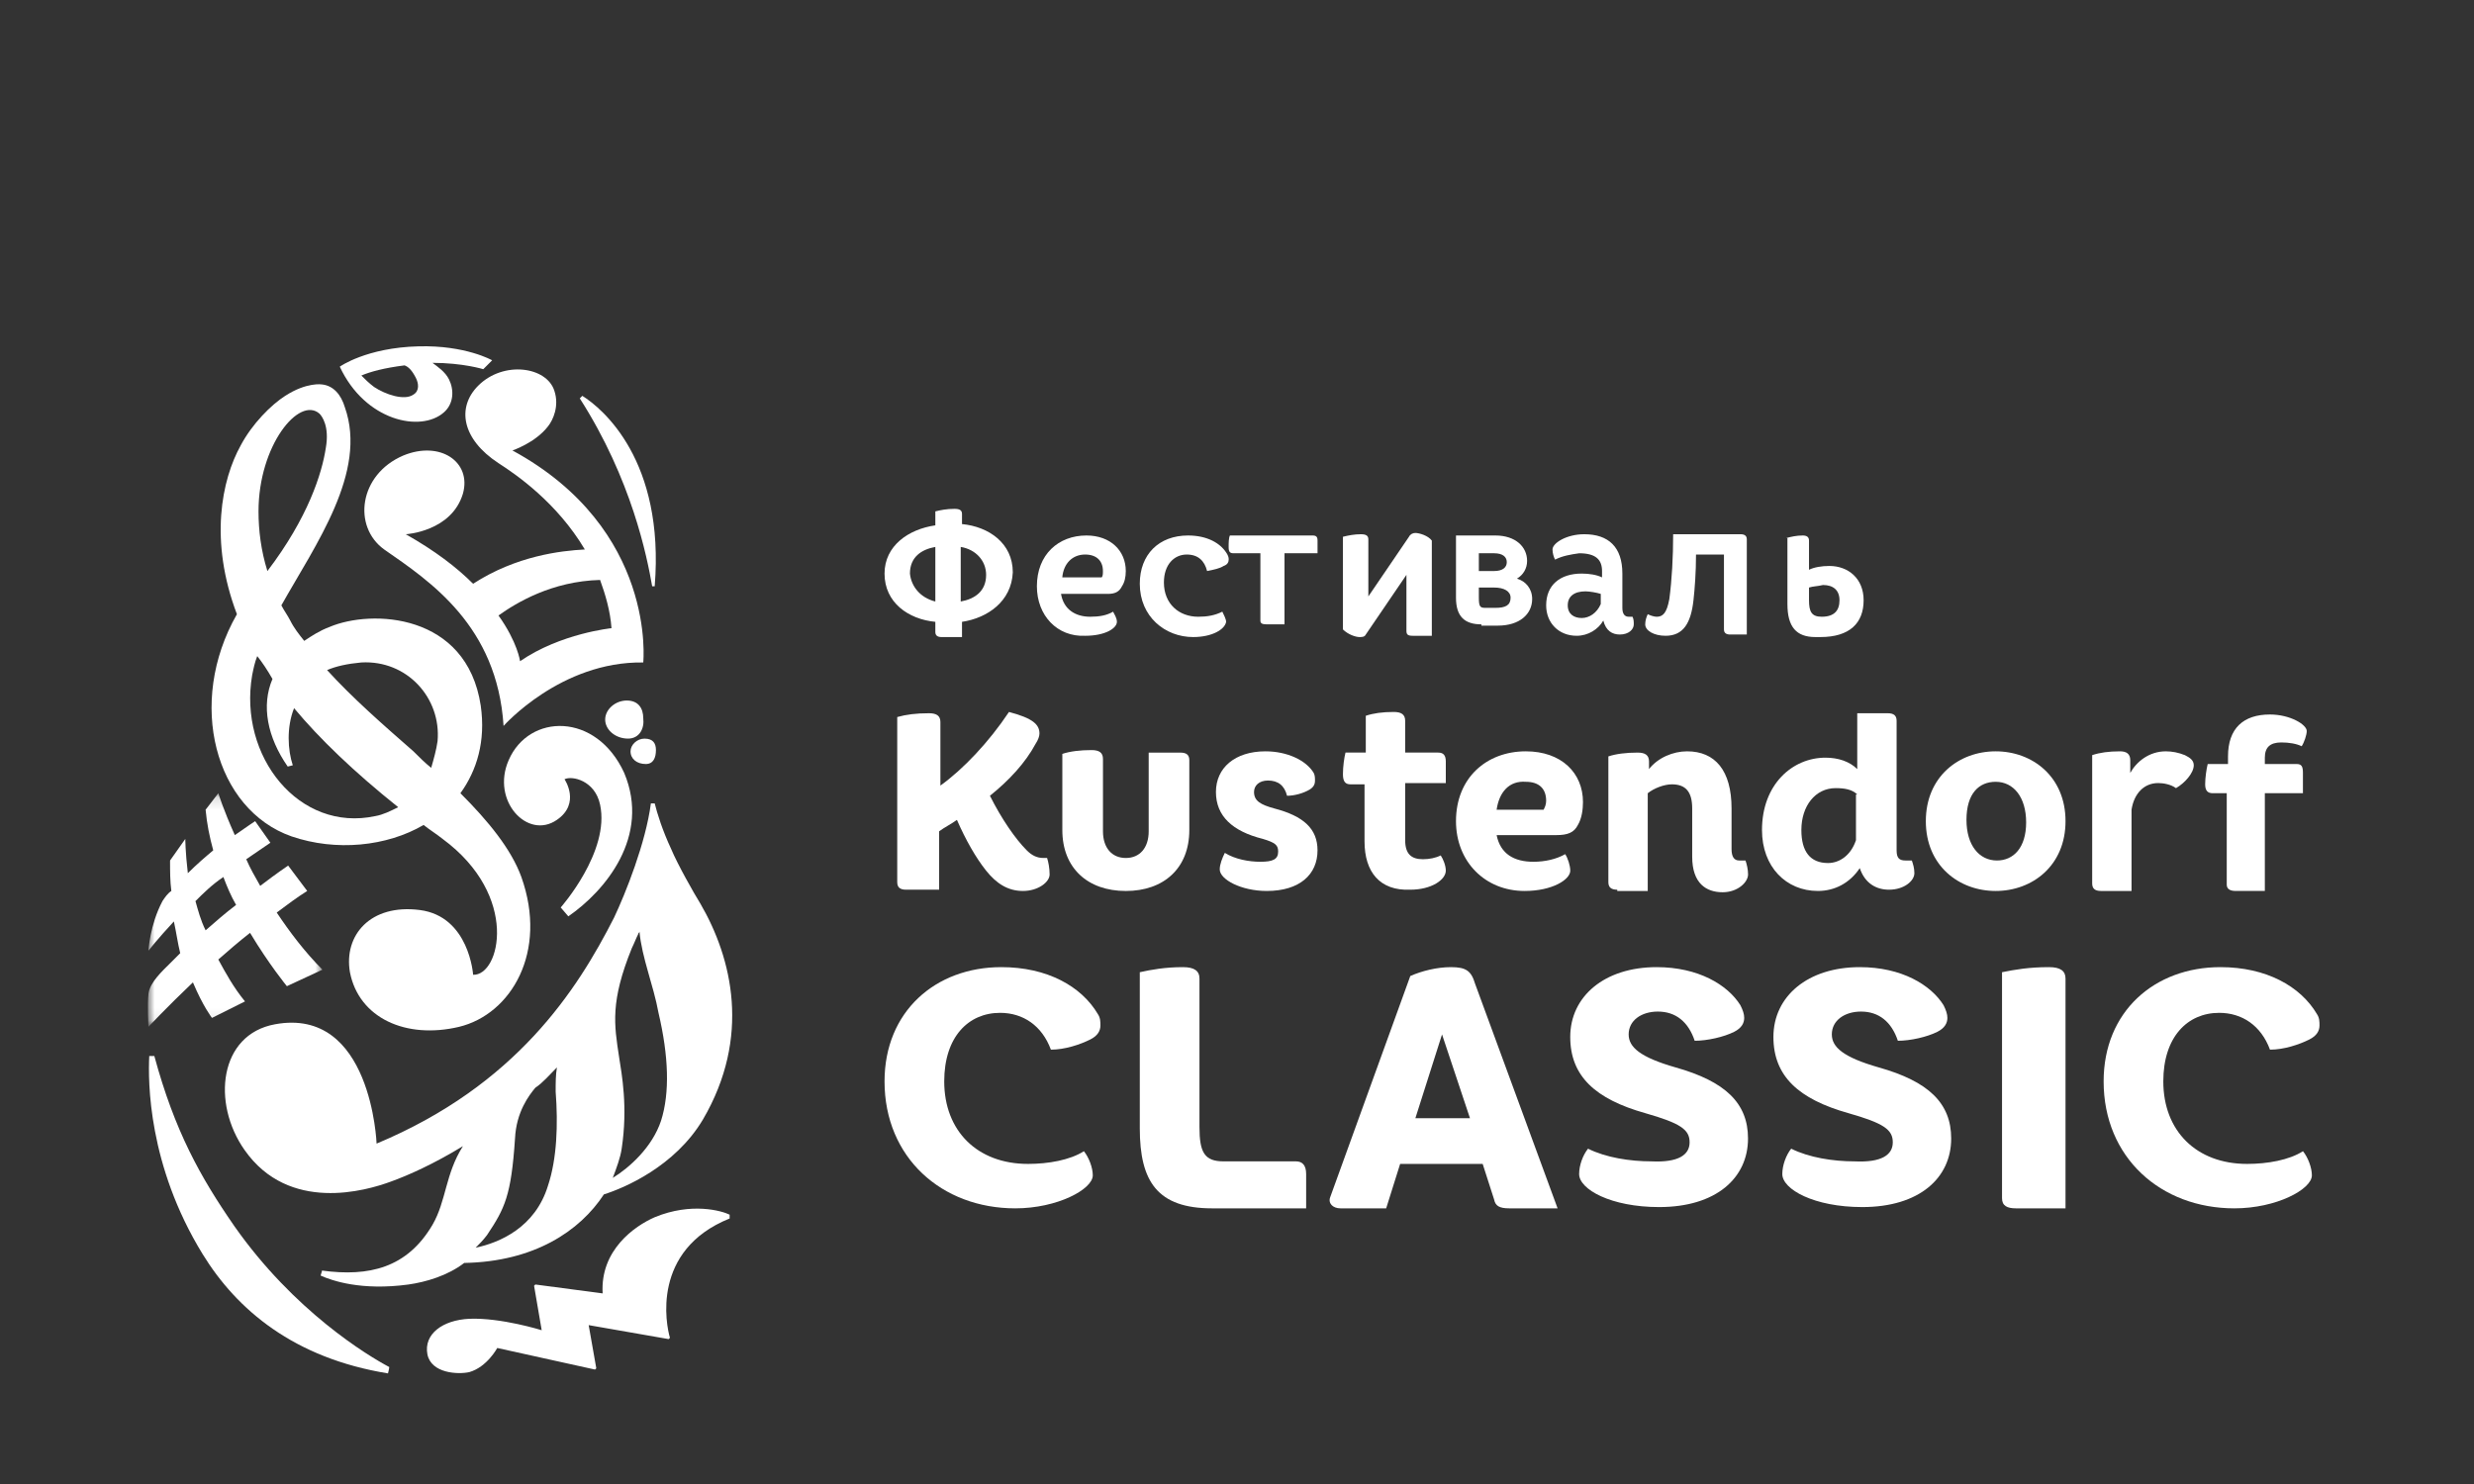 <svg width="200" height="120" viewBox="0 0 200 120" fill="none" xmlns="http://www.w3.org/2000/svg">
<rect x="0" y="0" width="200" height="120" fill="#333333" stroke="none"/>
<path fill-rule="evenodd" clip-rule="evenodd" d="M45.021 86.316C44.919 86.932 44.919 87.548 44.919 88.266C45.124 90.935 45.021 93.707 44.303 95.863C43.276 99.25 40.402 100.482 38.451 100.893C38.759 100.585 39.067 100.277 39.375 99.866C40.812 97.711 41.326 96.684 41.634 92.064C41.736 89.909 42.763 88.574 43.276 87.958C43.892 87.548 44.406 86.932 45.021 86.316ZM53.439 90.627C52.721 92.783 50.873 94.426 49.538 95.247C49.846 94.426 50.154 93.604 50.257 92.886C50.77 89.498 50.257 86.829 50.051 85.495C49.641 82.826 49.333 80.978 51.078 76.666C51.283 76.255 51.386 75.948 51.591 75.537C51.591 75.434 51.694 75.434 51.694 75.332C51.899 77.487 52.823 79.643 53.234 81.902C54.055 85.392 54.158 88.369 53.439 90.627ZM48.82 96.581C50.462 96.068 54.568 94.323 56.827 90.525C60.728 83.852 59.188 77.487 56.621 73.073C56.108 72.252 54.774 69.891 54.26 68.659C53.542 67.119 53.131 65.785 52.926 64.963H52.618C52.207 68.146 50.565 72.252 49.641 74.202C46.664 80.054 41.736 87.753 30.444 92.475C30.444 92.475 30.034 81.388 22.232 82.826C17.715 83.647 17.099 89.19 19.768 92.988C23.361 98.121 29.623 96.273 31.573 95.555C33.011 95.041 35.064 94.118 37.425 92.68C35.988 94.939 36.09 97.095 34.961 99.045C32.908 102.535 29.828 103.254 26.03 102.741C26.03 102.843 25.927 103.049 25.927 103.151C26.851 103.562 29.212 104.383 33.011 103.87C34.448 103.665 36.193 103.151 37.528 102.125C43.174 102.022 46.869 99.558 48.82 96.581Z" fill="white"/>
<mask id="mask0_290_7548" style="mask-type:luminance" maskUnits="userSpaceOnUse" x="12" y="64" width="15" height="19">
<path fill-rule="evenodd" clip-rule="evenodd" d="M12 64.141H26.064V82.927H12V64.141Z" fill="white"/>
</mask>
<g mask="url(#mask0_290_7548)">
<path fill-rule="evenodd" clip-rule="evenodd" d="M15.801 72.867C16.417 72.251 17.136 71.533 18.059 70.917C18.367 71.738 18.675 72.457 19.086 73.175C18.265 73.791 17.443 74.51 16.622 75.228C16.212 74.407 16.006 73.586 15.801 72.867ZM15.596 79.437C16.417 81.388 17.136 82.311 17.136 82.311L19.805 80.977C18.881 79.848 18.265 78.719 17.649 77.589C18.47 76.871 19.291 76.152 20.215 75.433C21.755 78 23.192 79.745 23.192 79.745L26.067 78.41C24.629 76.973 23.398 75.331 22.371 73.791C23.192 73.175 24.013 72.559 24.835 72.046L23.295 69.993C23.295 69.993 22.371 70.609 21.036 71.635C20.626 70.917 20.215 70.198 19.907 69.48C20.523 69.069 21.242 68.556 21.858 68.145L20.626 66.4C20.626 66.4 20.01 66.81 18.983 67.529C18.059 65.476 17.649 64.141 17.649 64.141L16.622 65.476C16.725 66.605 16.93 67.632 17.238 68.761C16.622 69.274 15.904 69.89 15.185 70.609C14.98 68.864 14.98 67.837 14.98 67.837L13.748 69.582C13.748 70.506 13.748 71.225 13.851 72.046C13.543 72.251 13.337 72.559 13.132 72.867C12.105 74.818 12.003 76.871 12.003 76.871C12.003 76.871 12.721 75.947 14.056 74.51C14.261 75.433 14.364 76.255 14.569 77.076L13.851 77.795C13.132 78.513 12.105 79.437 12.003 80.361C11.9 81.285 12.003 83.03 12.003 83.03C12.003 83.03 13.44 81.49 15.596 79.437Z" fill="white"/>
</g>
<path fill-rule="evenodd" clip-rule="evenodd" d="M25.826 33.448C26.031 33.653 26.647 34.474 26.339 36.219C26.031 38.273 24.902 41.865 21.617 46.177C21.103 44.535 20.898 42.892 20.898 41.352C20.898 36.014 24.183 32.011 25.826 33.448ZM22.027 54.903C21.103 57.059 21.617 59.625 23.259 61.986L23.67 61.883C23.259 60.651 23.157 58.804 23.773 57.264C25.826 59.728 28.597 62.397 32.19 65.271C31.574 65.579 30.958 65.887 30.343 65.99C24.183 67.324 19.256 61.165 20.385 54.595C20.488 54.082 20.59 53.568 20.796 53.055C21.206 53.568 21.617 54.184 22.027 54.903ZM29.213 53.568C32.909 53.363 35.681 56.443 35.373 59.933C35.27 60.651 35.065 61.37 34.859 62.089C34.346 61.678 33.935 61.267 33.422 60.754C30.958 58.598 28.495 56.443 26.442 54.184C27.16 53.876 28.084 53.671 29.213 53.568ZM23.567 67.632C27.16 68.864 31.266 68.453 34.243 66.708C34.757 67.119 35.27 67.427 35.783 67.838C42.045 72.457 40.403 78.924 38.247 78.822C38.247 78.822 37.939 74.1 33.935 73.586C29.932 73.073 27.776 75.639 28.289 78.616C29.008 82.312 32.806 84.057 37.118 83.031C41.327 82.004 44.304 76.974 42.148 70.917C41.327 68.659 39.479 66.4 37.22 64.142C38.555 62.294 39.273 59.933 38.863 57.059C37.734 49.565 30.035 49.257 26.647 50.694C25.826 51.002 25.21 51.413 24.594 51.823C24.183 51.31 23.773 50.797 23.465 50.181C23.259 49.77 22.951 49.359 22.746 48.949C25.518 44.021 29.727 38.17 27.879 32.934C27.571 31.908 26.955 31.189 26.031 31.087C26.031 31.087 24.799 30.881 23.054 32.011C21.925 32.729 20.385 34.269 19.461 36.014C17.921 38.786 16.895 43.713 19.153 49.667C15.047 56.853 17.408 65.476 23.567 67.632Z" fill="white"/>
<path fill-rule="evenodd" clip-rule="evenodd" d="M52.927 98.428C51.285 99.146 48.513 101.097 48.718 104.587L43.278 103.868L43.175 103.971L43.791 107.564C43.791 107.564 40.506 106.537 37.94 106.64C35.784 106.743 34.244 107.872 34.552 109.514C34.86 111.054 37.016 111.157 37.94 110.952C39.377 110.541 40.198 109.001 40.198 109.001L48.102 110.746L48.205 110.644L47.589 107.153L54.057 108.283L54.159 108.18C53.851 107.153 52.619 101.097 58.984 98.53V98.222C58.368 97.914 55.904 97.196 52.927 98.428Z" fill="white"/>
<path fill-rule="evenodd" clip-rule="evenodd" d="M18.944 99.147C16.173 95.144 14.12 91.448 12.477 85.392H12.066C11.964 87.445 11.964 94.22 16.378 101.406C19.15 105.923 23.769 109.824 31.366 111.056C31.366 111.056 31.468 110.645 31.468 110.542C29.723 109.618 23.769 106.025 18.944 99.147Z" fill="white"/>
<path fill-rule="evenodd" clip-rule="evenodd" d="M48.511 46.896C48.921 48.025 49.332 49.36 49.434 50.797C49.434 50.797 45.328 51.208 42.043 53.466C42.043 53.466 41.838 51.926 40.298 49.77C41.735 48.744 44.61 46.999 48.511 46.896ZM52.001 53.569C52.001 53.569 53.13 42.79 41.427 36.425C41.427 36.425 43.275 35.809 44.302 34.475C44.712 33.961 45.226 32.832 44.815 31.6C44.199 29.65 40.709 29.137 38.656 31.19C36.91 32.935 37.321 35.501 40.298 37.452C41.735 38.376 45.02 40.634 47.279 44.432C45.328 44.535 41.735 44.946 38.245 47.204C36.91 45.869 35.165 44.535 32.804 43.2C32.804 43.2 36.5 42.995 37.424 39.915C38.142 37.349 35.576 35.604 32.599 36.836C29.006 38.376 28.493 42.584 31.059 44.432C34.755 46.999 40.196 50.592 40.709 58.701C40.709 58.701 45.328 53.466 52.001 53.569Z" fill="white"/>
<path fill-rule="evenodd" clip-rule="evenodd" d="M41.12 61.472C39.682 64.757 42.659 67.939 45.02 66.296C46.971 64.962 45.636 63.011 45.636 63.011C46.252 62.703 48.1 63.114 48.511 65.064C49.332 68.863 45.328 73.38 45.328 73.38L45.944 74.098C48.921 72.045 52.617 67.631 50.461 62.498C48.203 57.571 42.762 57.673 41.12 61.472Z" fill="white"/>
<path fill-rule="evenodd" clip-rule="evenodd" d="M48.923 58.185C48.923 59.007 49.744 59.725 50.771 59.725C51.695 59.725 52.105 58.904 52.002 58.083C52.002 57.262 51.592 56.646 50.668 56.646C49.744 56.646 48.923 57.364 48.923 58.185Z" fill="white"/>
<path fill-rule="evenodd" clip-rule="evenodd" d="M52.102 59.727C51.486 59.727 50.973 60.24 50.973 60.753C50.973 61.369 51.486 61.78 52.205 61.78C52.821 61.78 53.026 61.266 53.026 60.651C53.026 60.137 52.821 59.727 52.102 59.727Z" fill="white"/>
<path fill-rule="evenodd" clip-rule="evenodd" d="M47.075 32.009L46.87 32.214C51.079 38.784 52.311 45.046 52.721 47.407H52.927C53.748 37.244 48.718 33.035 47.075 32.009Z" fill="white"/>
<path fill-rule="evenodd" clip-rule="evenodd" d="M30.239 31.291C29.829 30.983 29.521 30.675 29.213 30.367C29.931 30.059 31.061 29.751 32.703 29.546C33.011 29.649 33.319 29.956 33.627 30.573C33.832 30.983 33.935 31.599 33.422 31.907C32.703 32.42 31.163 31.907 30.239 31.291ZM35.886 33.344C36.707 32.626 36.707 31.496 36.296 30.675C35.988 30.059 35.372 29.649 34.962 29.341C37.425 29.341 39.068 29.854 39.068 29.854L39.786 29.135C39.786 29.135 37.631 27.903 33.832 28.006C29.623 28.109 27.468 29.649 27.468 29.649C29.521 34.063 34.038 34.987 35.886 33.344Z" fill="white"/>
<path fill-rule="evenodd" clip-rule="evenodd" d="M77.666 44.226V48.64C78.795 48.435 79.719 47.819 79.719 46.485C79.719 45.355 78.898 44.431 77.666 44.226ZM75.613 48.64V44.226C74.484 44.431 73.56 45.047 73.56 46.382C73.663 47.408 74.381 48.332 75.613 48.64ZM77.769 50.283V51.515H76.126C75.818 51.515 75.613 51.412 75.613 51.104V50.283C73.457 50.078 71.507 48.743 71.507 46.382C71.507 44.123 73.457 42.789 75.613 42.481V41.352C76.024 41.249 76.537 41.147 77.153 41.147C77.564 41.147 77.769 41.249 77.769 41.557V42.378C79.925 42.584 81.875 43.918 81.875 46.279C81.772 48.64 79.822 49.975 77.769 50.283Z" fill="white"/>
<path fill-rule="evenodd" clip-rule="evenodd" d="M85.876 46.689H89.059C89.161 46.586 89.161 46.381 89.161 46.175C89.161 45.354 88.648 44.841 87.724 44.841C86.698 44.841 85.979 45.56 85.876 46.689ZM83.823 47.407C83.823 44.841 85.568 43.301 87.827 43.301C89.777 43.301 91.009 44.533 91.009 46.175C91.009 46.689 90.906 47.099 90.701 47.407C90.496 47.818 90.188 48.023 89.572 48.023H85.774C85.979 49.255 86.903 49.871 88.135 49.871C88.853 49.871 89.469 49.769 89.983 49.461C90.085 49.666 90.291 49.974 90.291 50.282C90.291 50.795 89.367 51.411 87.724 51.411C85.466 51.514 83.823 49.769 83.823 47.407Z" fill="white"/>
<path fill-rule="evenodd" clip-rule="evenodd" d="M96.453 51.514C94.195 51.514 92.142 49.871 92.142 47.202C92.142 44.841 93.681 43.301 96.043 43.301C97.582 43.301 98.712 43.917 99.225 44.841C99.328 45.046 99.328 45.149 99.328 45.252C99.328 45.457 99.225 45.662 98.917 45.765C98.609 45.97 98.096 46.073 97.582 46.175C97.377 45.354 96.864 44.841 95.94 44.841C94.913 44.841 94.092 45.662 94.092 47.099C94.092 48.845 95.324 49.871 96.864 49.871C97.582 49.871 98.198 49.769 98.814 49.461C98.917 49.666 99.122 50.076 99.122 50.282C99.02 50.898 97.993 51.514 96.453 51.514Z" fill="white"/>
<path fill-rule="evenodd" clip-rule="evenodd" d="M102.404 50.487C101.993 50.487 101.891 50.384 101.891 50.179V44.738H99.735C99.427 44.738 99.324 44.636 99.324 44.225C99.324 43.917 99.324 43.507 99.427 43.301H106.1C106.407 43.301 106.51 43.404 106.51 43.712V44.738H103.841V50.487H102.404Z" fill="white"/>
<path fill-rule="evenodd" clip-rule="evenodd" d="M115.648 51.411H114.211C113.8 51.411 113.697 51.309 113.697 51.001V46.484L110.412 51.309C110.31 51.514 110.104 51.514 109.899 51.514C109.591 51.514 108.975 51.309 108.564 50.898V43.404C108.975 43.301 109.488 43.199 110.002 43.199C110.412 43.199 110.618 43.301 110.618 43.609V48.229L113.903 43.404C114.005 43.199 114.211 43.096 114.416 43.096C114.724 43.096 115.442 43.301 115.75 43.712V51.411H115.648Z" fill="white"/>
<path fill-rule="evenodd" clip-rule="evenodd" d="M120.885 49.153C121.707 49.153 122.117 48.947 122.117 48.331C122.117 47.818 121.604 47.51 120.783 47.51H119.551V48.331C119.551 49.05 119.654 49.153 120.064 49.153H120.885ZM119.551 44.636V46.175H120.783C121.501 46.175 121.809 45.867 121.809 45.457C121.809 45.046 121.501 44.738 120.783 44.738H119.551V44.636ZM119.756 50.487C118.422 50.487 117.703 49.871 117.703 48.331V43.301H120.885C122.528 43.301 123.452 44.225 123.452 45.354C123.452 45.97 123.144 46.483 122.631 46.791C123.349 46.997 123.862 47.613 123.862 48.434C123.862 49.666 122.836 50.59 121.091 50.59H119.756V50.487Z" fill="white"/>
<path fill-rule="evenodd" clip-rule="evenodd" d="M129.407 48.845V48.024C129.099 47.921 128.483 47.818 128.175 47.818C127.252 47.818 126.738 48.229 126.738 48.947C126.738 49.666 127.252 49.974 127.868 49.974C128.483 49.974 129.099 49.563 129.407 48.845ZM125.712 45.252C125.609 45.047 125.506 44.739 125.506 44.431C125.506 43.917 126.636 43.199 128.073 43.199C130.023 43.199 131.153 44.225 131.153 46.381V49.153C131.153 49.666 131.358 49.871 131.666 49.871H131.974C132.076 50.077 132.076 50.282 132.076 50.487C132.076 50.898 131.666 51.309 130.947 51.309C130.331 51.309 129.818 51.001 129.613 50.179C129.202 50.898 128.381 51.411 127.457 51.411C126.02 51.411 124.993 50.385 124.993 48.947C124.993 47.305 126.122 46.381 127.868 46.381C128.483 46.381 129.099 46.484 129.51 46.689V46.176C129.51 45.252 128.997 44.739 127.662 44.739C126.944 44.841 126.328 44.944 125.712 45.252Z" fill="white"/>
<path fill-rule="evenodd" clip-rule="evenodd" d="M141.316 51.309H139.879C139.571 51.309 139.366 51.206 139.366 50.898V44.841H137.107C137.107 46.279 137.005 47.613 136.902 48.537C136.697 50.385 136.081 51.411 134.643 51.411C133.72 51.411 133.001 51.001 133.001 50.487C133.001 50.179 133.104 49.872 133.206 49.666C133.412 49.769 133.72 49.872 133.925 49.872C134.438 49.872 134.746 49.564 134.951 48.434C135.157 46.895 135.259 45.047 135.259 43.199H140.7C141.008 43.199 141.213 43.302 141.213 43.609V51.309H141.316Z" fill="white"/>
<path fill-rule="evenodd" clip-rule="evenodd" d="M146.242 47.51V48.537C146.242 49.461 146.448 49.871 147.269 49.871C148.295 49.871 148.706 49.358 148.706 48.537C148.706 47.715 148.193 47.305 147.372 47.305C146.961 47.407 146.55 47.407 146.242 47.51ZM144.395 43.507C144.805 43.404 145.216 43.301 145.729 43.301C146.037 43.301 146.242 43.404 146.242 43.712V46.073C146.653 45.867 147.269 45.765 147.885 45.765C149.425 45.765 150.657 46.791 150.657 48.537C150.657 50.384 149.527 51.514 147.166 51.514H146.756C145.216 51.514 144.497 50.692 144.497 48.845V43.507H144.395Z" fill="white"/>
<path fill-rule="evenodd" clip-rule="evenodd" d="M80.027 64.347C80.951 66.194 82.08 67.837 83.004 68.761C83.415 69.171 83.825 69.377 84.339 69.377H84.647C84.749 69.685 84.852 70.198 84.852 70.711C84.852 71.327 83.928 72.046 82.696 72.046C81.464 72.046 80.54 71.43 79.719 70.403C78.898 69.377 78.077 67.939 77.358 66.297C76.947 66.605 76.332 66.913 75.921 67.221V71.943H73.252C72.739 71.943 72.533 71.738 72.533 71.327V57.982C73.252 57.776 74.073 57.674 75.1 57.674C75.716 57.674 76.023 57.879 76.023 58.392V63.525C77.871 62.191 79.924 60.035 81.567 57.571C83.517 58.084 84.031 58.598 84.031 59.316C84.031 59.522 83.928 59.83 83.723 60.138C82.901 61.677 81.567 63.115 80.027 64.347Z" fill="white"/>
<path fill-rule="evenodd" clip-rule="evenodd" d="M96.145 67.12C96.145 70.2 94.092 72.047 91.013 72.047C87.933 72.047 85.88 70.2 85.88 67.12V60.961C86.496 60.755 87.317 60.653 88.241 60.653C88.857 60.653 89.165 60.858 89.165 61.371V67.223C89.165 68.557 89.883 69.379 91.013 69.379C92.142 69.379 92.861 68.557 92.861 67.223V60.858H95.427C95.94 60.858 96.145 61.063 96.145 61.474V67.12Z" fill="white"/>
<path fill-rule="evenodd" clip-rule="evenodd" d="M106.304 63.115C106.304 63.423 106.201 63.628 105.893 63.834C105.38 64.142 104.662 64.347 104.046 64.347C103.84 63.526 103.327 63.115 102.506 63.115C101.787 63.115 101.377 63.526 101.377 64.039C101.377 64.758 101.89 65.066 103.019 65.374C105.38 65.99 106.509 67.016 106.509 68.761C106.509 70.712 105.072 72.046 102.403 72.046C100.35 72.046 98.605 71.122 98.605 70.301C98.605 69.89 98.81 69.377 99.016 68.966C99.837 69.48 100.966 69.685 101.89 69.685C102.916 69.685 103.327 69.48 103.327 68.864C103.327 68.351 103.122 68.145 102.095 67.837C99.631 67.221 98.297 65.99 98.297 64.039C98.297 62.089 99.837 60.754 102.3 60.754C104.046 60.754 105.585 61.473 106.201 62.499C106.304 62.705 106.304 62.91 106.304 63.115Z" fill="white"/>
<path fill-rule="evenodd" clip-rule="evenodd" d="M110.31 68.042V63.423H109.18C108.77 63.423 108.564 63.217 108.564 62.601C108.564 61.985 108.667 61.267 108.77 60.856H110.412V57.879C111.028 57.674 111.747 57.571 112.671 57.571C113.287 57.571 113.595 57.776 113.595 58.29V60.856H116.264C116.674 60.856 116.88 61.062 116.88 61.575V63.32H113.595V67.939C113.595 69.069 114.108 69.479 115.032 69.479C115.545 69.479 116.058 69.377 116.469 69.171C116.674 69.479 116.88 69.993 116.88 70.403C116.88 71.122 115.75 71.943 114.005 71.943C111.541 72.046 110.31 70.506 110.31 68.042Z" fill="white"/>
<path fill-rule="evenodd" clip-rule="evenodd" d="M120.988 65.476H124.786C124.889 65.271 124.992 65.066 124.992 64.757C124.992 63.731 124.376 63.218 123.349 63.218C122.015 63.115 121.193 64.039 120.988 65.476ZM117.703 66.4C117.703 62.91 120.167 60.754 123.349 60.754C126.224 60.754 127.969 62.499 127.969 64.86C127.969 65.476 127.866 66.195 127.558 66.708C127.25 67.324 126.737 67.529 125.813 67.529H120.988C121.296 69.069 122.425 69.685 123.965 69.685C124.889 69.685 125.813 69.48 126.532 69.069C126.737 69.377 126.942 69.993 126.942 70.404C126.942 71.122 125.505 72.046 123.247 72.046C120.064 72.046 117.703 69.685 117.703 66.4Z" fill="white"/>
<path fill-rule="evenodd" clip-rule="evenodd" d="M130.741 71.944C130.228 71.944 130.022 71.738 130.022 71.328V61.165C130.638 60.959 131.46 60.857 132.384 60.857C132.999 60.857 133.307 61.062 133.307 61.575V62.191C134.026 61.267 135.258 60.754 136.387 60.754C138.646 60.754 139.98 62.294 139.98 65.374V68.659C139.98 69.275 140.185 69.582 140.596 69.582H141.109C141.212 69.89 141.315 70.301 141.315 70.712C141.315 71.328 140.493 72.149 139.261 72.149C137.927 72.149 136.798 71.43 136.798 69.275V65.374C136.798 64.039 136.284 63.423 135.155 63.423C134.539 63.423 133.718 63.731 133.205 64.142V72.046H130.741V71.944Z" fill="white"/>
<path fill-rule="evenodd" clip-rule="evenodd" d="M150.141 64.244C149.73 63.833 149.114 63.73 148.395 63.73C146.753 63.73 145.624 65.168 145.624 67.118C145.624 68.863 146.342 69.787 147.78 69.787C148.703 69.787 149.627 69.171 150.038 67.939V64.244H150.141ZM152.604 57.674C153.118 57.674 153.323 57.879 153.323 58.289V68.76C153.323 69.376 153.528 69.582 154.042 69.582H154.555C154.657 69.89 154.76 70.198 154.76 70.608C154.76 71.224 153.939 71.943 152.707 71.943C151.68 71.943 150.757 71.43 150.346 70.198C149.525 71.43 148.293 72.045 146.958 72.045C144.392 72.045 142.441 70.095 142.441 67.118C142.441 63.422 144.905 61.267 147.574 61.267C148.601 61.267 149.525 61.575 150.141 62.19V57.674H152.604Z" fill="white"/>
<path fill-rule="evenodd" clip-rule="evenodd" d="M163.795 66.503C163.795 64.45 162.769 63.218 161.332 63.218C159.997 63.218 158.971 64.142 158.971 66.297C158.971 68.351 159.997 69.582 161.434 69.582C162.769 69.582 163.795 68.556 163.795 66.503ZM166.978 66.4C166.978 69.993 164.309 72.046 161.332 72.046C158.355 72.046 155.686 69.993 155.686 66.4C155.686 62.807 158.355 60.754 161.332 60.754C164.309 60.754 166.978 62.807 166.978 66.4Z" fill="white"/>
<path fill-rule="evenodd" clip-rule="evenodd" d="M176.627 61.062C177.037 61.267 177.345 61.473 177.345 61.883C177.345 62.499 176.627 63.32 175.908 63.731C175.497 63.423 174.882 63.32 174.471 63.32C173.342 63.32 172.52 64.142 172.315 65.476V72.046H169.851C169.338 72.046 169.133 71.841 169.133 71.43V61.062C169.749 60.857 170.467 60.754 171.391 60.754C171.905 60.754 172.212 60.959 172.212 61.473V62.499C172.726 61.575 173.752 60.754 175.087 60.754C175.6 60.754 176.113 60.857 176.627 61.062Z" fill="white"/>
<path fill-rule="evenodd" clip-rule="evenodd" d="M183.091 72.045H180.73C180.217 72.045 180.012 71.84 180.012 71.532V64.141H178.883C178.472 64.141 178.267 63.936 178.267 63.422C178.267 62.909 178.369 62.191 178.472 61.78H180.114V61.164C180.114 58.906 181.346 57.776 183.502 57.776C185.145 57.776 186.479 58.597 186.479 59.111C186.479 59.419 186.274 60.035 186.068 60.343C185.658 60.137 185.042 60.035 184.426 60.035C183.502 60.035 183.091 60.445 183.091 61.267V61.78H185.658C186.068 61.78 186.171 61.985 186.171 62.498V64.141H183.091V72.045Z" fill="white"/>
<path fill-rule="evenodd" clip-rule="evenodd" d="M80.849 81.901C78.282 81.901 76.332 83.851 76.332 87.444C76.332 91.448 79.001 94.117 83.107 94.117C84.749 94.117 86.495 93.809 87.624 93.09C88.034 93.603 88.342 94.425 88.342 95.041C88.342 96.17 85.468 97.71 82.08 97.71C76.126 97.71 71.507 93.603 71.507 87.444C71.507 81.798 75.613 78.205 80.951 78.205C84.647 78.205 87.418 79.745 88.753 82.003C88.958 82.311 88.958 82.619 88.958 82.927C88.958 83.338 88.753 83.749 88.137 84.056C87.316 84.467 86.084 84.878 84.955 84.878C84.236 82.927 82.696 81.901 80.849 81.901Z" fill="white"/>
<path fill-rule="evenodd" clip-rule="evenodd" d="M97.993 97.71C93.579 97.71 92.142 95.554 92.142 91.242V78.616C93.066 78.41 94.195 78.205 95.632 78.205C96.556 78.205 96.966 78.513 96.966 79.129V91.14C96.966 93.193 97.377 93.911 98.917 93.911H104.768C105.282 93.911 105.59 94.219 105.59 94.938V97.71H97.993Z" fill="white"/>
<path fill-rule="evenodd" clip-rule="evenodd" d="M116.575 83.646L114.42 90.421H118.834L116.575 83.646ZM108.363 97.71C107.747 97.71 107.336 97.299 107.542 96.786L114.009 78.924C114.933 78.513 116.165 78.205 117.294 78.205C118.526 78.205 118.936 78.513 119.244 79.54L125.917 97.71H122.016C121.195 97.71 120.887 97.504 120.784 96.991L119.86 94.117H113.188L112.059 97.71H108.363Z" fill="white"/>
<path fill-rule="evenodd" clip-rule="evenodd" d="M136.589 92.372C136.589 91.345 135.871 90.832 132.996 90.01C128.993 88.881 126.939 87.034 126.939 83.851C126.939 80.566 129.711 78.205 133.92 78.205C137.308 78.205 139.669 79.642 140.695 81.285C140.901 81.695 141.003 82.003 141.003 82.311C141.003 82.722 140.798 83.133 140.182 83.441C139.361 83.851 138.026 84.159 137 84.159C136.486 82.619 135.46 81.798 134.023 81.798C132.688 81.798 131.662 82.517 131.662 83.646C131.662 84.672 132.586 85.494 135.46 86.315C139.463 87.444 141.311 89.189 141.311 92.064C141.311 95.246 138.745 97.607 134.125 97.607C130.224 97.607 127.658 96.17 127.658 94.938C127.658 94.219 127.966 93.398 128.377 92.885C129.814 93.603 131.764 93.911 133.509 93.911C135.665 94.014 136.589 93.398 136.589 92.372Z" fill="white"/>
<path fill-rule="evenodd" clip-rule="evenodd" d="M153.014 92.372C153.014 91.345 152.295 90.832 149.421 90.011C145.417 88.882 143.364 87.034 143.364 83.851C143.364 80.566 146.136 78.205 150.345 78.205C153.733 78.205 156.094 79.642 157.12 81.285C157.325 81.696 157.428 82.004 157.428 82.311C157.428 82.722 157.223 83.133 156.607 83.441C155.786 83.851 154.451 84.159 153.425 84.159C152.911 82.62 151.885 81.798 150.448 81.798C149.113 81.798 148.086 82.517 148.086 83.646C148.086 84.673 149.01 85.494 151.885 86.315C155.888 87.444 157.736 89.189 157.736 92.064C157.736 95.246 155.17 97.607 150.55 97.607C146.649 97.607 144.083 96.17 144.083 94.938C144.083 94.22 144.391 93.398 144.801 92.885C146.239 93.604 148.189 93.912 149.934 93.912C152.09 94.014 153.014 93.398 153.014 92.372Z" fill="white"/>
<path fill-rule="evenodd" clip-rule="evenodd" d="M162.974 97.71C162.255 97.71 161.845 97.504 161.845 96.888V78.616C162.871 78.41 164 78.205 165.643 78.205C166.567 78.205 166.978 78.513 166.978 79.129V97.71H162.974Z" fill="white"/>
<path fill-rule="evenodd" clip-rule="evenodd" d="M179.4 81.901C176.834 81.901 174.883 83.851 174.883 87.444C174.883 91.448 177.552 94.117 181.659 94.117C183.301 94.117 185.046 93.809 186.176 93.09C186.586 93.603 186.894 94.425 186.894 95.041C186.894 96.17 184.02 97.71 180.632 97.71C174.678 97.71 170.059 93.603 170.059 87.444C170.059 81.798 174.165 78.205 179.503 78.205C183.199 78.205 185.97 79.745 187.305 82.003C187.51 82.311 187.51 82.619 187.51 82.927C187.51 83.338 187.305 83.748 186.689 84.056C185.868 84.467 184.636 84.878 183.507 84.878C182.788 82.927 181.248 81.901 179.4 81.901Z" fill="white"/>
</svg>
